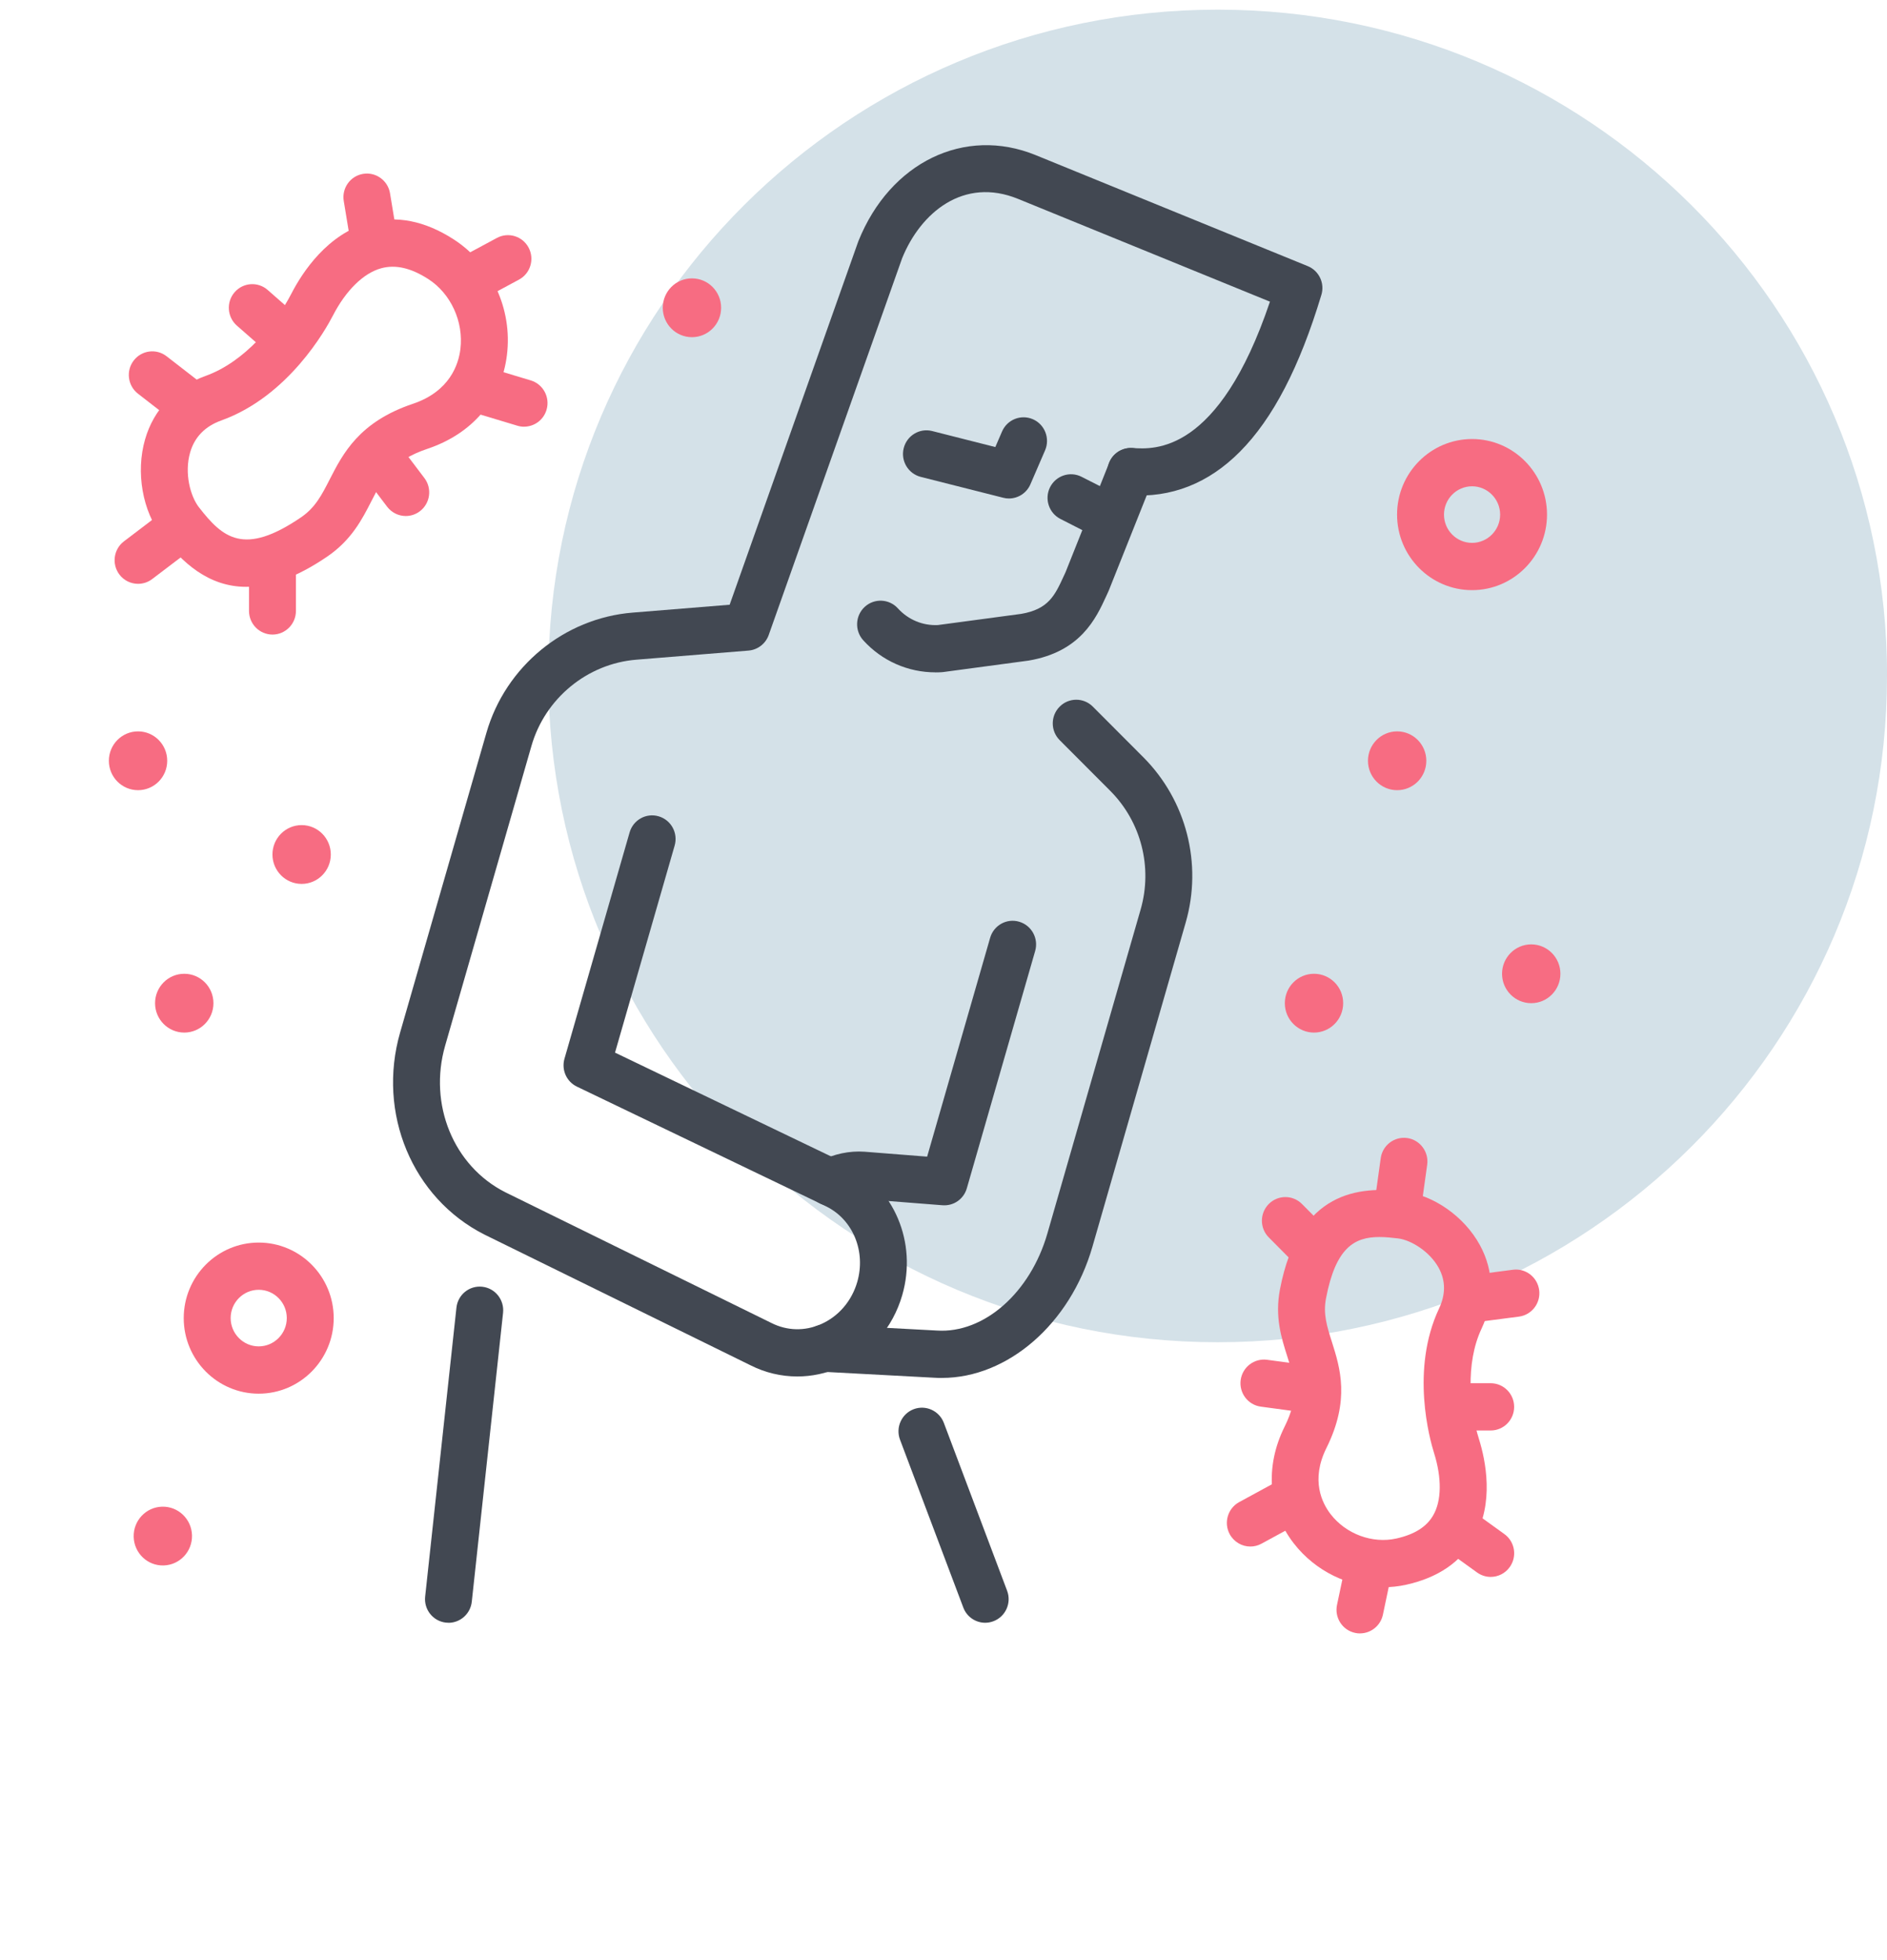 <svg width="52" height="54" viewBox="0 0 52 54" fill="none" xmlns="http://www.w3.org/2000/svg">
<g clip-path="url(#clip0_1191_821)">
<path d="M52 18.622C52 28.76 43.742 36.978 33.556 36.978C23.369 36.978 15.111 28.76 15.111 18.622C15.111 8.484 23.37 0.266 33.557 0.266C43.744 0.266 52.002 8.484 52.002 18.622H52Z" fill="#D4E1E8"/>
<g clip-path="url(#clip1_1191_821)">
<path d="M12.359 44.706C12.335 44.706 12.311 44.705 12.288 44.702C11.933 44.663 11.677 44.342 11.716 43.984L12.578 36.026C12.616 35.668 12.935 35.41 13.29 35.449C13.645 35.488 13.901 35.809 13.863 36.167L13.001 44.126C12.965 44.459 12.684 44.707 12.359 44.707V44.706Z" fill="#424852"/>
<path d="M27.149 44.706C26.888 44.706 26.642 44.546 26.545 44.285L24.802 39.663C24.675 39.327 24.843 38.951 25.177 38.823C25.51 38.696 25.884 38.865 26.01 39.201L27.753 43.824C27.88 44.16 27.712 44.536 27.378 44.663C27.302 44.692 27.224 44.706 27.149 44.706Z" fill="#424852"/>
<path d="M25.957 37.962C25.889 37.962 25.82 37.961 25.751 37.956L22.685 37.792C22.328 37.773 22.055 37.467 22.074 37.107C22.093 36.748 22.396 36.472 22.754 36.492L25.825 36.656C27.117 36.737 28.393 35.612 28.862 33.984L31.433 25.054C31.767 23.892 31.446 22.64 30.595 21.787L29.201 20.39C28.948 20.136 28.947 19.724 29.2 19.469C29.451 19.214 29.861 19.213 30.114 19.466L31.508 20.863C32.693 22.052 33.141 23.797 32.674 25.416L30.104 34.346C29.491 36.474 27.768 37.961 25.957 37.961V37.962Z" fill="#424852"/>
<path d="M22.879 33.221C22.642 33.221 22.414 33.089 22.301 32.861C22.141 32.54 22.27 32.148 22.589 31.988C22.982 31.79 23.409 31.7 23.823 31.729L25.549 31.865L27.285 25.837C27.384 25.491 27.743 25.292 28.085 25.393C28.428 25.493 28.625 25.854 28.526 26.199L26.643 32.736C26.558 33.033 26.28 33.228 25.972 33.204L23.727 33.028C23.547 33.015 23.357 33.057 23.168 33.152C23.075 33.199 22.976 33.221 22.879 33.221V33.221Z" fill="#424852"/>
<path d="M25.777 18.523C25.02 18.523 24.303 18.207 23.788 17.639C23.548 17.373 23.566 16.962 23.829 16.719C24.093 16.476 24.502 16.495 24.743 16.76C25.027 17.073 25.428 17.24 25.845 17.22L28.141 16.912C28.894 16.783 29.069 16.403 29.311 15.877C29.329 15.838 29.346 15.8 29.364 15.762L30.565 12.751C30.697 12.417 31.074 12.256 31.405 12.39C31.736 12.524 31.897 12.903 31.763 13.238L30.556 16.265C30.551 16.278 30.546 16.29 30.54 16.301C30.521 16.342 30.503 16.383 30.484 16.424C30.203 17.035 29.779 17.957 28.344 18.199C28.337 18.2 28.33 18.201 28.322 18.202L25.99 18.515C25.975 18.517 25.96 18.518 25.944 18.519C25.888 18.523 25.832 18.524 25.777 18.524V18.523Z" fill="#424852"/>
<path d="M21.972 37.921C21.528 37.921 21.087 37.818 20.682 37.613L13.348 34.011C11.361 33.005 10.387 30.666 11.026 28.445L13.404 20.189C13.93 18.36 15.55 17.029 17.433 16.877L20.107 16.66L23.647 6.664C23.651 6.656 23.653 6.647 23.657 6.638C24.529 4.47 26.582 3.475 28.539 4.273L36.038 7.332C36.348 7.459 36.511 7.802 36.413 8.124C35.812 10.117 35.078 11.529 34.169 12.444C33.3 13.319 32.273 13.722 31.118 13.642C30.762 13.618 30.494 13.307 30.518 12.948C30.542 12.588 30.851 12.317 31.207 12.342C31.807 12.383 33.581 12.507 34.996 8.311L28.054 5.479C26.553 4.867 25.37 5.858 24.86 7.114L21.184 17.492C21.099 17.733 20.881 17.902 20.628 17.923L17.536 18.174C16.184 18.283 15.022 19.239 14.645 20.55L12.267 28.807C11.802 30.425 12.497 32.122 13.921 32.844L21.255 36.446C21.691 36.666 22.175 36.677 22.624 36.48C23.108 36.267 23.472 35.842 23.624 35.315C23.864 34.479 23.509 33.608 22.778 33.241L15.898 29.936C15.612 29.799 15.467 29.474 15.555 29.167L17.35 22.933C17.449 22.587 17.808 22.388 18.151 22.489C18.494 22.589 18.691 22.95 18.591 23.296L16.948 28.999L23.337 32.068L23.346 32.072C24.641 32.718 25.28 34.234 24.864 35.677C24.605 36.578 23.977 37.305 23.14 37.673C22.764 37.838 22.366 37.921 21.969 37.921L21.972 37.921Z" fill="#424852"/>
<path d="M27.803 13.733C27.751 13.733 27.698 13.727 27.646 13.713L25.373 13.138C25.027 13.05 24.816 12.697 24.903 12.348C24.991 11.999 25.341 11.787 25.688 11.875L27.428 12.316L27.613 11.888C27.755 11.558 28.136 11.407 28.464 11.55C28.791 11.693 28.941 12.077 28.799 12.407L28.395 13.342C28.291 13.584 28.055 13.733 27.803 13.733H27.803Z" fill="#424852"/>
<path d="M30.418 14.828C30.32 14.828 30.221 14.805 30.127 14.758L29.223 14.297C28.904 14.135 28.776 13.744 28.936 13.423C29.098 13.102 29.486 12.974 29.804 13.135L30.709 13.595C31.028 13.758 31.155 14.149 30.995 14.469C30.881 14.696 30.654 14.827 30.418 14.827V14.828Z" fill="#424852"/>
<path d="M6.787 16.167C5.731 16.167 5.012 15.482 4.466 14.778C3.925 14.083 3.737 13.008 3.998 12.104C4.236 11.277 4.829 10.657 5.669 10.355C6.75 9.967 7.614 8.896 8.025 8.098C8.334 7.498 9.025 6.443 10.171 6.133C10.923 5.929 11.704 6.082 12.492 6.588C13.545 7.262 14.125 8.514 13.97 9.778C13.821 11.004 13.023 11.946 11.783 12.363C10.805 12.691 10.555 13.18 10.238 13.8C9.98 14.305 9.687 14.877 9.018 15.333C8.137 15.934 7.404 16.167 6.787 16.167V16.167ZM5.483 13.976C6.136 14.816 6.718 15.327 8.293 14.254C8.689 13.984 8.865 13.639 9.088 13.203C9.449 12.499 9.897 11.622 11.374 11.126C12.398 10.783 12.636 10.034 12.687 9.618C12.78 8.862 12.423 8.086 11.799 7.686C11.322 7.38 10.9 7.284 10.507 7.39C10.019 7.522 9.532 7.999 9.172 8.698C8.984 9.063 7.952 10.917 6.102 11.582C5.651 11.743 5.361 12.041 5.239 12.467C5.076 13.034 5.243 13.667 5.483 13.977V13.976Z" fill="#F76C82"/>
<path d="M5.193 11.756C5.055 11.756 4.917 11.711 4.8 11.62L3.802 10.846C3.519 10.626 3.466 10.217 3.684 9.933C3.902 9.648 4.308 9.595 4.591 9.815L5.589 10.589C5.872 10.809 5.924 11.217 5.706 11.502C5.579 11.669 5.387 11.756 5.193 11.756Z" fill="#F76C82"/>
<path d="M7.856 9.923C7.705 9.923 7.555 9.87 7.432 9.763L6.527 8.97C6.259 8.734 6.23 8.322 6.465 8.051C6.699 7.781 7.107 7.752 7.376 7.988L8.281 8.782C8.55 9.018 8.579 9.429 8.344 9.7C8.217 9.848 8.036 9.923 7.856 9.923Z" fill="#F76C82"/>
<path d="M10.309 7.289C9.998 7.289 9.724 7.064 9.672 6.745L9.473 5.539C9.414 5.184 9.652 4.849 10.005 4.79C10.356 4.731 10.69 4.971 10.748 5.326L10.947 6.531C11.006 6.886 10.768 7.222 10.416 7.281C10.379 7.287 10.344 7.289 10.309 7.289Z" fill="#F76C82"/>
<path d="M12.966 8.336C12.735 8.336 12.512 8.211 12.396 7.992C12.228 7.675 12.347 7.28 12.661 7.11L13.693 6.555C14.007 6.386 14.399 6.505 14.567 6.822C14.735 7.139 14.617 7.534 14.302 7.703L13.27 8.259C13.173 8.311 13.069 8.336 12.966 8.336Z" fill="#F76C82"/>
<path d="M14.442 11.756C14.381 11.756 14.319 11.747 14.257 11.728L12.951 11.335C12.608 11.231 12.415 10.868 12.516 10.525C12.619 10.18 12.979 9.985 13.32 10.087L14.627 10.48C14.969 10.584 15.163 10.947 15.061 11.29C14.978 11.572 14.721 11.755 14.442 11.755V11.756Z" fill="#F76C82"/>
<path d="M11.183 14.216C10.988 14.216 10.796 14.127 10.668 13.96L9.947 13.008C9.731 12.723 9.785 12.314 10.068 12.096C10.352 11.878 10.758 11.933 10.974 12.218L11.695 13.17C11.912 13.456 11.857 13.864 11.574 14.082C11.457 14.172 11.319 14.216 11.182 14.216H11.183Z" fill="#F76C82"/>
<path d="M7.509 17.482C7.152 17.482 6.862 17.19 6.862 16.831V15.484C6.862 15.125 7.152 14.833 7.509 14.833C7.865 14.833 8.155 15.125 8.155 15.484V16.831C8.155 17.19 7.865 17.482 7.509 17.482Z" fill="#F76C82"/>
<path d="M3.804 16.084C3.609 16.084 3.415 15.995 3.288 15.825C3.074 15.538 3.131 15.13 3.415 14.914L4.572 14.035C4.857 13.819 5.262 13.877 5.476 14.163C5.691 14.45 5.634 14.858 5.35 15.075L4.193 15.953C4.077 16.042 3.94 16.084 3.804 16.084Z" fill="#F76C82"/>
<path d="M38.106 43.728C37.166 43.728 36.249 43.288 35.651 42.517C34.946 41.608 34.851 40.409 35.397 39.31C35.819 38.459 35.673 38 35.473 37.366C35.311 36.856 35.127 36.279 35.272 35.521C35.794 32.792 37.47 32.675 38.687 32.825C39.513 32.926 40.354 33.519 40.781 34.301C41.173 35.018 41.188 35.836 40.826 36.606C40.372 37.57 40.502 38.838 40.752 39.632C40.943 40.241 41.181 41.41 40.619 42.391C40.25 43.037 39.625 43.463 38.761 43.656C38.544 43.705 38.324 43.728 38.106 43.728ZM38.012 34.079C37.319 34.079 36.807 34.376 36.541 35.768C36.458 36.198 36.566 36.538 36.703 36.969C36.928 37.681 37.21 38.567 36.552 39.893C36.111 40.779 36.436 41.416 36.669 41.716C37.093 42.264 37.821 42.532 38.479 42.385C38.981 42.273 39.315 42.062 39.497 41.742C39.727 41.341 39.734 40.715 39.517 40.026C39.401 39.657 38.863 37.733 39.656 36.049C39.841 35.656 39.838 35.28 39.647 34.93C39.4 34.478 38.885 34.163 38.529 34.118C38.347 34.096 38.174 34.079 38.011 34.079H38.012Z" fill="#F76C82"/>
<path d="M40.608 36.43C40.288 36.43 40.01 36.19 39.967 35.862C39.922 35.505 40.172 35.179 40.525 35.133L41.691 34.981C42.045 34.934 42.369 35.187 42.415 35.543C42.461 35.9 42.211 36.226 41.857 36.272L40.691 36.424C40.663 36.427 40.635 36.429 40.608 36.429V36.43Z" fill="#F76C82"/>
<path d="M41.079 39.409H40.052C39.695 39.409 39.405 39.118 39.405 38.758C39.405 38.399 39.695 38.107 40.052 38.107H41.079C41.436 38.107 41.725 38.399 41.725 38.758C41.725 39.118 41.436 39.409 41.079 39.409Z" fill="#F76C82"/>
<path d="M41.079 43.443C40.949 43.443 40.818 43.403 40.704 43.321L39.783 42.658C39.493 42.449 39.426 42.042 39.633 41.75C39.841 41.457 40.244 41.389 40.535 41.599L41.455 42.262C41.746 42.471 41.813 42.877 41.605 43.17C41.479 43.348 41.28 43.443 41.079 43.443H41.079Z" fill="#F76C82"/>
<path d="M37.478 45C37.433 45 37.388 44.996 37.342 44.985C36.993 44.911 36.77 44.565 36.844 44.214L37.086 43.068C37.16 42.717 37.503 42.492 37.852 42.567C38.201 42.641 38.424 42.987 38.35 43.338L38.109 44.483C38.044 44.79 37.776 44.999 37.477 44.999L37.478 45Z" fill="#F76C82"/>
<path d="M34.456 42.606C34.226 42.606 34.004 42.482 33.886 42.264C33.717 41.948 33.834 41.553 34.148 41.382L35.317 40.746C35.631 40.575 36.023 40.693 36.193 41.01C36.362 41.326 36.245 41.721 35.931 41.892L34.762 42.528C34.665 42.581 34.559 42.606 34.455 42.606H34.456Z" fill="#F76C82"/>
<path d="M36.143 38.935C36.115 38.935 36.085 38.934 36.056 38.929L34.744 38.752C34.39 38.705 34.142 38.376 34.189 38.02C34.237 37.664 34.563 37.414 34.916 37.461L36.228 37.638C36.582 37.686 36.83 38.014 36.783 38.37C36.739 38.697 36.461 38.934 36.143 38.934V38.935Z" fill="#F76C82"/>
<path d="M36.211 35.078C36.045 35.078 35.88 35.014 35.754 34.886L34.964 34.09C34.711 33.836 34.711 33.424 34.964 33.169C35.216 32.915 35.626 32.915 35.878 33.169L36.669 33.965C36.921 34.22 36.921 34.632 36.669 34.886C36.543 35.013 36.377 35.078 36.212 35.078H36.211Z" fill="#F76C82"/>
<path d="M38.502 33.997C38.472 33.997 38.442 33.995 38.411 33.991C38.058 33.94 37.812 33.611 37.861 33.255L38.049 31.907C38.098 31.551 38.424 31.303 38.779 31.352C39.132 31.403 39.378 31.732 39.329 32.088L39.141 33.436C39.096 33.761 38.819 33.997 38.502 33.997Z" fill="#F76C82"/>
<path d="M42.196 27.637C42.64 27.637 43 27.274 43 26.827C43 26.38 42.64 26.017 42.196 26.017C41.752 26.017 41.392 26.38 41.392 26.827C41.392 27.274 41.752 27.637 42.196 27.637Z" fill="#F76C82"/>
<path d="M36.21 28.447C36.654 28.447 37.014 28.084 37.014 27.637C37.014 27.19 36.654 26.827 36.21 26.827C35.766 26.827 35.406 27.19 35.406 27.637C35.406 28.084 35.766 28.447 36.21 28.447Z" fill="#F76C82"/>
<path d="M38.501 21.769C38.945 21.769 39.305 21.407 39.305 20.959C39.305 20.512 38.945 20.149 38.501 20.149C38.057 20.149 37.697 20.512 37.697 20.959C37.697 21.407 38.057 21.769 38.501 21.769Z" fill="#F76C82"/>
<path d="M19.068 9.289C19.512 9.289 19.872 8.926 19.872 8.479C19.872 8.031 19.512 7.669 19.068 7.669C18.624 7.669 18.264 8.031 18.264 8.479C18.264 8.926 18.624 9.289 19.068 9.289Z" fill="#F76C82"/>
<path d="M3.804 21.769C4.248 21.769 4.608 21.407 4.608 20.959C4.608 20.512 4.248 20.149 3.804 20.149C3.36 20.149 3 20.512 3 20.959C3 21.407 3.36 21.769 3.804 21.769Z" fill="#F76C82"/>
<path d="M8.312 24.351C8.756 24.351 9.116 23.988 9.116 23.541C9.116 23.094 8.756 22.731 8.312 22.731C7.868 22.731 7.508 23.094 7.508 23.541C7.508 23.988 7.868 24.351 8.312 24.351Z" fill="#F76C82"/>
<path d="M5.078 28.447C5.522 28.447 5.882 28.084 5.882 27.637C5.882 27.19 5.522 26.827 5.078 26.827C4.633 26.827 4.273 27.19 4.273 27.637C4.273 28.084 4.633 28.447 5.078 28.447Z" fill="#F76C82"/>
<path d="M4.511 43.127C4.955 43.114 5.304 42.741 5.291 42.294C5.278 41.847 4.908 41.495 4.464 41.508C4.02 41.521 3.671 41.895 3.684 42.342C3.697 42.789 4.067 43.141 4.511 43.127Z" fill="#F76C82"/>
<path d="M40.566 16.258C39.426 16.258 38.499 15.325 38.499 14.177C38.499 13.029 39.426 12.095 40.566 12.095C41.705 12.095 42.631 13.029 42.631 14.177C42.631 15.325 41.705 16.258 40.566 16.258ZM40.566 13.397C40.139 13.397 39.792 13.747 39.792 14.177C39.792 14.607 40.139 14.956 40.566 14.956C40.992 14.956 41.339 14.606 41.339 14.177C41.339 13.748 40.991 13.397 40.566 13.397Z" fill="#F76C82"/>
<path d="M7.129 38.395C5.99 38.395 5.063 37.461 5.063 36.313C5.063 35.165 5.99 34.232 7.129 34.232C8.269 34.232 9.196 35.165 9.196 36.313C9.196 37.461 8.269 38.395 7.129 38.395ZM7.129 35.533C6.703 35.533 6.356 35.883 6.356 36.312C6.356 36.741 6.704 37.092 7.129 37.092C7.555 37.092 7.903 36.742 7.903 36.312C7.903 35.882 7.556 35.533 7.129 35.533Z" fill="#F76C82"/>
</g>
</g>
<defs>
<clipPath id="clip0_1191_821">
<rect width="52" height="54" fill="white"/>
</clipPath>
<clipPath id="clip1_1191_821">
<rect width="40" height="41" fill="white" transform="translate(3 4)"/>
</clipPath>
</defs>
</svg>
